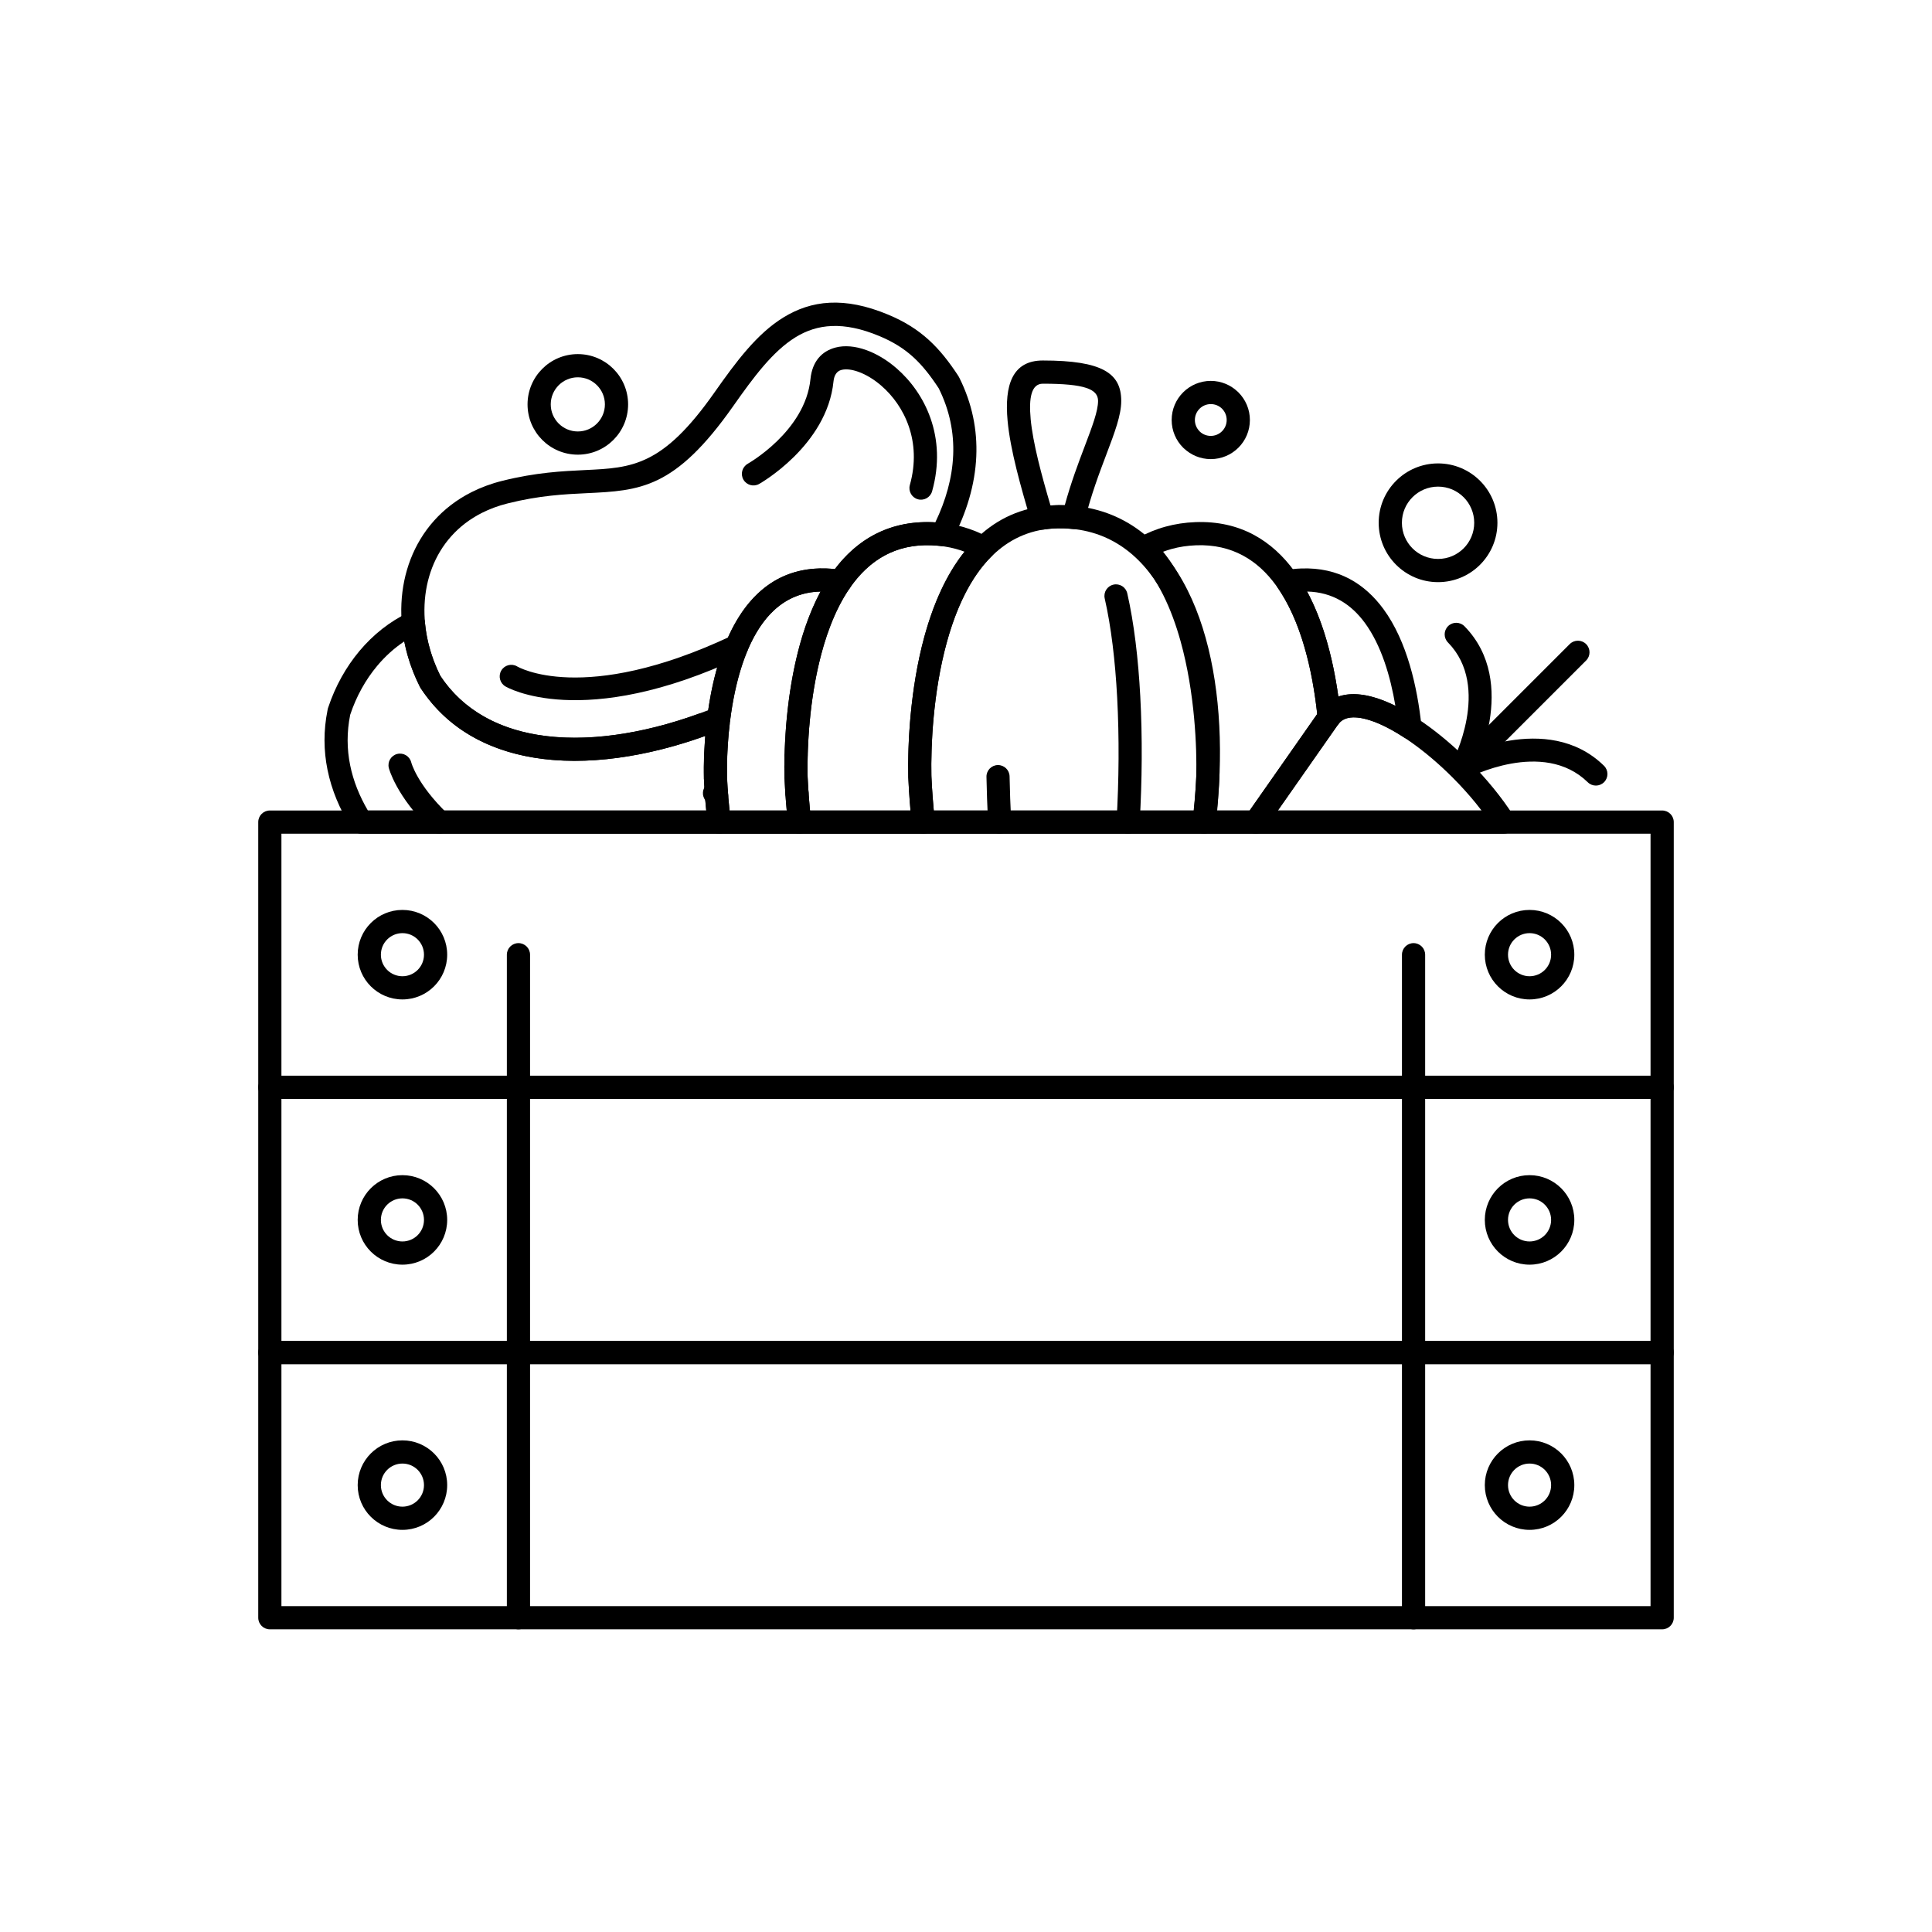 <?xml version="1.0" encoding="UTF-8"?>
<!-- Uploaded to: SVG Repo, www.svgrepo.com, Generator: SVG Repo Mixer Tools -->
<svg fill="#000000" width="800px" height="800px" version="1.1" viewBox="144 144 512 512" xmlns="http://www.w3.org/2000/svg">
 <g>
  <path d="m218.58 429.07h362.83v-64.133h-362.83zm365.91 6.148h-368.98c-1.699 0-3.074-1.375-3.074-3.074v-70.281c0-1.699 1.375-3.074 3.074-3.074h368.98c1.699 0 3.074 1.375 3.074 3.074v70.281c0 1.699-1.375 3.074-3.074 3.074z"/>
  <path d="m250.65 385.14c3.273 0 6.238 1.328 8.387 3.473 2.144 2.144 3.473 5.113 3.473 8.387 0 3.273-1.328 6.238-3.473 8.387-2.144 2.148-5.113 3.473-8.387 3.473-3.273 0-6.238-1.328-8.387-3.473-2.148-2.144-3.473-5.113-3.473-8.387 0-3.273 1.328-6.238 3.473-8.387 2.144-2.148 5.109-3.473 8.387-3.473zm4.039 7.824c-1.031-1.031-2.461-1.672-4.039-1.672-1.578 0-3.004 0.641-4.039 1.672-1.031 1.031-1.672 2.461-1.672 4.039 0 1.578 0.641 3.004 1.672 4.039 1.031 1.031 2.461 1.672 4.039 1.672 1.578 0 3.004-0.641 4.039-1.672 1.031-1.031 1.672-2.461 1.672-4.039 0-1.578-0.641-3.004-1.672-4.039z"/>
  <path d="m549.35 385.14c3.273 0 6.238 1.328 8.387 3.473 2.148 2.144 3.473 5.109 3.473 8.387 0 3.273-1.328 6.238-3.473 8.387s-5.109 3.473-8.387 3.473c-3.273 0-6.238-1.328-8.387-3.473-2.144-2.144-3.473-5.113-3.473-8.387 0-3.273 1.328-6.238 3.473-8.387 2.144-2.148 5.113-3.473 8.387-3.473zm4.039 7.824c-1.031-1.031-2.461-1.672-4.039-1.672s-3.004 0.641-4.039 1.672c-1.031 1.031-1.672 2.461-1.672 4.039 0 1.578 0.641 3.004 1.672 4.039 1.031 1.031 2.461 1.672 4.039 1.672s3.004-0.641 4.039-1.672c1.031-1.031 1.672-2.461 1.672-4.039 0-1.578-0.641-3.004-1.672-4.039z"/>
  <path d="m218.58 499.36h362.83v-64.133h-362.83zm365.91 6.148h-368.98c-1.699 0-3.074-1.375-3.074-3.074v-70.281c0-1.699 1.375-3.074 3.074-3.074h368.98c1.699 0 3.074 1.375 3.074 3.074v70.281c0 1.699-1.375 3.074-3.074 3.074z"/>
  <path d="m250.65 473c1.578 0 3.004-0.641 4.039-1.672 1.031-1.031 1.672-2.461 1.672-4.039 0-1.578-0.641-3.004-1.672-4.039-1.031-1.031-2.461-1.672-4.039-1.672-1.578 0-3.004 0.641-4.039 1.672-1.031 1.031-1.672 2.461-1.672 4.039 0 1.578 0.641 3.004 1.672 4.039 1.031 1.031 2.461 1.672 4.039 1.672zm8.387 2.676c-2.144 2.148-5.113 3.473-8.387 3.473-3.273 0-6.238-1.328-8.387-3.473-2.148-2.144-3.473-5.109-3.473-8.387 0-3.273 1.328-6.238 3.473-8.387 2.144-2.144 5.113-3.473 8.387-3.473 3.273 0 6.238 1.328 8.387 3.473 2.144 2.144 3.473 5.113 3.473 8.387 0 3.273-1.328 6.238-3.473 8.387z"/>
  <path d="m549.35 473c1.578 0 3.004-0.641 4.039-1.672 1.031-1.031 1.672-2.461 1.672-4.039 0-1.578-0.641-3.004-1.672-4.039-1.031-1.031-2.461-1.672-4.039-1.672s-3.004 0.641-4.039 1.672c-1.031 1.031-1.672 2.461-1.672 4.039 0 1.578 0.641 3.004 1.672 4.039 1.031 1.031 2.461 1.672 4.039 1.672zm8.387 2.676c-2.144 2.148-5.109 3.473-8.387 3.473-3.273 0-6.238-1.328-8.387-3.473-2.144-2.144-3.473-5.113-3.473-8.387 0-3.273 1.328-6.238 3.473-8.387 2.144-2.144 5.113-3.473 8.387-3.473 3.273 0 6.238 1.328 8.387 3.473 2.148 2.144 3.473 5.113 3.473 8.387 0 3.273-1.328 6.238-3.473 8.387z"/>
  <path d="m218.58 569.64h362.83v-64.133h-362.83zm365.91 6.148h-368.98c-1.699 0-3.074-1.375-3.074-3.074v-70.281c0-1.699 1.375-3.074 3.074-3.074h368.98c1.699 0 3.074 1.375 3.074 3.074v70.281c0 1.699-1.375 3.074-3.074 3.074z"/>
  <path d="m250.65 525.71c3.273 0 6.238 1.328 8.387 3.473 2.144 2.144 3.473 5.113 3.473 8.387 0 3.273-1.328 6.238-3.473 8.387-2.144 2.148-5.113 3.473-8.387 3.473-3.273 0-6.238-1.328-8.387-3.473-2.148-2.144-3.473-5.109-3.473-8.387 0-3.273 1.328-6.238 3.473-8.387 2.144-2.144 5.113-3.473 8.387-3.473zm4.039 7.82c-1.031-1.031-2.461-1.672-4.039-1.672-1.578 0-3.004 0.641-4.039 1.672-1.031 1.031-1.672 2.461-1.672 4.039 0 1.578 0.641 3.004 1.672 4.039 1.031 1.031 2.461 1.672 4.039 1.672 1.578 0 3.004-0.641 4.039-1.672 1.031-1.031 1.672-2.461 1.672-4.039 0-1.578-0.641-3.004-1.672-4.039z"/>
  <path d="m549.35 525.71c3.273 0 6.238 1.328 8.387 3.473 2.144 2.144 3.473 5.113 3.473 8.387 0 3.273-1.328 6.238-3.473 8.387-2.144 2.148-5.109 3.473-8.387 3.473-3.273 0-6.238-1.328-8.387-3.473-2.144-2.144-3.473-5.113-3.473-8.387 0-3.273 1.328-6.238 3.473-8.387 2.144-2.144 5.113-3.473 8.387-3.473zm4.039 7.82c-1.031-1.031-2.461-1.672-4.039-1.672s-3.004 0.641-4.039 1.672c-1.031 1.031-1.672 2.461-1.672 4.039 0 1.578 0.641 3.004 1.672 4.039 1.031 1.031 2.461 1.672 4.039 1.672s3.004-0.641 4.039-1.672c1.031-1.031 1.672-2.461 1.672-4.039 0-1.578-0.641-3.004-1.672-4.039z"/>
  <path d="m521.68 397.01c0-1.699-1.375-3.074-3.074-3.074-1.699 0-3.074 1.375-3.074 3.074v175.71c0 1.699 1.375 3.074 3.074 3.074 1.699 0 3.074-1.375 3.074-3.074z"/>
  <path d="m284.47 397.01c0-1.699-1.375-3.074-3.074-3.074-1.699 0-3.074 1.375-3.074 3.074v175.71c0 1.699 1.375 3.074 3.074 3.074 1.699 0 3.074-1.375 3.074-3.074z"/>
  <path d="m474.41 359.88 19.164-27.375c0.383-0.547 0.793-1.039 1.223-1.469 3.129-3.125 7.496-3.719 12.48-2.473v-0.004c0.074 0.02 0.148 0.039 0.219 0.062 4.254 1.105 9.027 3.594 13.797 6.934 4.102 2.871 8.223 6.379 12.016 10.176 2.297 2.301 4.492 4.723 6.5 7.188 1.996 2.449 3.789 4.906 5.305 7.297l-2.594 1.645 2.598-1.645c0.91 1.434 0.484 3.336-0.953 4.242-0.512 0.324-1.082 0.477-1.645 0.477h-65.758c-1.699 0-3.074-1.375-3.074-3.074 0-0.758 0.273-1.449 0.727-1.984zm24.184-23.867-15.945 22.777h53.98c-0.512-0.672-1.035-1.34-1.578-2-1.867-2.293-3.922-4.559-6.09-6.731-3.562-3.566-7.398-6.836-11.176-9.48-4.191-2.934-8.289-5.094-11.812-6.008-0.062-0.012-0.125-0.023-0.188-0.039l0.746-2.984-0.746 2.981c-2.891-0.723-5.254-0.551-6.668 0.863-0.195 0.195-0.371 0.402-0.527 0.629z"/>
  <path d="m530.18 344.72c-1.504 0.777-2.098 2.625-1.32 4.133 0.777 1.504 2.625 2.098 4.133 1.32 0.059-0.031 19.918-10.484 31.781 1.133 1.207 1.188 3.148 1.172 4.336-0.035s1.172-3.148-0.035-4.336c-15.078-14.762-38.824-2.246-38.891-2.211z"/>
  <path d="m528.86 346.04c-0.777 1.504-0.184 3.356 1.32 4.133 1.504 0.777 3.356 0.184 4.133-1.32 0.035-0.07 12.551-23.816-2.211-38.891-1.188-1.207-3.129-1.223-4.336-0.035s-1.223 3.129-0.035 4.336c11.613 11.863 1.16 31.723 1.133 31.781z"/>
  <path d="m564.34 319.04c1.199-1.199 1.199-3.148 0-4.348s-3.148-1.199-4.348 0l-30.586 30.586c-1.199 1.199-1.199 3.148 0 4.348 1.199 1.199 3.148 1.199 4.348 0z"/>
  <path d="m384.7 349.63c-0.043-2.078-0.035-4.684 0.074-7.641 0.395-10.684 2.121-26.199 7.566-39.195 5.707-13.621 15.406-24.527 31.715-24.914 0.762-0.02 1.523-0.012 2.281 0.016 1.184 0.043 2.352 0.141 3.5 0.285 14.262 1.82 24.012 11.254 30 24.586 5.762 12.824 7.988 29.324 7.371 45.965-0.168 4.508-0.543 9.039-1.117 13.52l-3.039-0.383 3.051 0.391c-0.199 1.555-1.523 2.688-3.051 2.684h-74.363c-1.652 0-3.004-1.305-3.07-2.941-0.227-2.074-0.406-4.031-0.543-5.863-0.156-2.047-0.277-4.133-0.367-6.176h-0.008c-0.004-0.109-0.004-0.223 0.004-0.328zm6.199-7.422c-0.105 2.856-0.113 5.332-0.074 7.289 0.008 0.062 0.012 0.129 0.016 0.191h-0.012v0.004c0.078 1.762 0.195 3.754 0.367 5.988 0.078 1.031 0.168 2.07 0.262 3.113h68.871c0.371-3.406 0.621-6.844 0.75-10.277 0.586-15.773-1.484-31.312-6.844-43.25-5.133-11.43-13.332-19.492-25.172-21.008-0.945-0.121-1.93-0.203-2.949-0.238-0.668-0.023-1.309-0.031-1.922-0.016-13.285 0.316-21.344 9.574-26.191 21.141-5.109 12.195-6.734 26.906-7.109 37.059z"/>
  <path d="m351.89 349.73c-0.039-1.949-0.035-4.387 0.07-7.152 0.371-10.02 1.988-24.57 7.098-36.766 5.371-12.82 14.504-23.082 29.871-23.445 0.715-0.016 1.434-0.012 2.148 0.016 2.781 0.102 5.398 0.512 7.867 1.188 2.602 0.715 5 1.711 7.215 2.953l-1.5 2.68 1.504-2.68c1.48 0.832 2.008 2.707 1.176 4.188-0.184 0.324-0.414 0.602-0.68 0.832-5.598 5.629-9.27 13.797-11.656 22.371-3.836 13.762-4.34 28.457-4.172 35.785l0.004 0.059h0.008v0.172c0.078 1.707 0.191 3.621 0.355 5.758 0.148 1.934 0.328 3.898 0.539 5.852h0.008c0.184 1.688-1.031 3.207-2.719 3.394-0.113 0.012-0.227 0.02-0.336 0.02h-32.789c-1.633 0-2.973-1.273-3.07-2.887-0.246-2.156-0.438-4.238-0.59-6.223-0.145-1.906-0.258-3.859-0.344-5.781h-0.008c-0.004-0.109-0.004-0.219 0.004-0.328zm6.195-6.934c-0.098 2.664-0.105 4.973-0.066 6.801 0.008 0.062 0.012 0.125 0.016 0.191h-0.012v0.004c0.074 1.641 0.184 3.496 0.344 5.59 0.086 1.113 0.184 2.25 0.297 3.41h26.633c-0.082-0.91-0.156-1.797-0.223-2.656-0.148-1.965-0.266-3.969-0.355-5.934-0.012-0.102-0.02-0.203-0.023-0.305l3.074-0.074-3.062 0.07c-0.18-7.66 0.344-23.113 4.387-37.625 2.254-8.086 5.602-15.91 10.531-22.051-0.746-0.285-1.508-0.531-2.289-0.746-2.012-0.551-4.168-0.887-6.473-0.969-0.621-0.023-1.219-0.027-1.789-0.016-12.34 0.293-19.836 8.906-24.344 19.672-4.773 11.391-6.289 25.141-6.641 34.629z"/>
  <path d="m330.55 349.99c-0.031-1.586-0.027-3.566 0.059-5.801 0.305-8.203 1.629-20.121 5.816-30.117 4.449-10.625 12.039-19.129 24.824-19.43 0.598-0.016 1.191-0.012 1.781 0.012 0.785 0.027 1.496 0.082 2.141 0.156 0.602 0.07 1.285 0.176 2.019 0.309l-0.539 3.016 0.543-3.027c1.672 0.301 2.785 1.898 2.484 3.57-0.094 0.527-0.316 1-0.633 1.387-3.949 5.816-6.531 13.168-8.195 20.555-2.606 11.543-2.965 23.078-2.824 29.172l0.004 0.059h0.008v0.172c0.078 1.676 0.191 3.57 0.359 5.703 0.148 1.883 0.332 3.828 0.555 5.797h0.004c0.191 1.688-1.02 3.211-2.707 3.406-0.117 0.012-0.234 0.02-0.348 0.02h-21.277c-1.652 0-3-1.301-3.07-2.934-0.285-2.207-0.492-4.219-0.645-6.039-0.152-1.863-0.27-3.777-0.352-5.652h-0.008c-0.004-0.109-0.004-0.223 0.004-0.328zm6.184-5.586c-0.078 2.133-0.086 3.988-0.055 5.457 0.008 0.062 0.012 0.125 0.016 0.188h-0.012v0.004c0.07 1.559 0.18 3.356 0.352 5.414 0.094 1.113 0.195 2.227 0.312 3.328h15.145c-0.082-0.883-0.156-1.746-0.223-2.59-0.152-1.949-0.27-3.945-0.359-5.906-0.012-0.102-0.02-0.203-0.023-0.305l3.074-0.074-3.062 0.07c-0.152-6.387 0.219-18.555 2.969-30.723 1.449-6.414 3.559-12.852 6.602-18.508h-0.074c-9.762 0.23-15.707 7.09-19.297 15.66-3.852 9.195-5.078 20.309-5.363 27.98z"/>
  <path d="m493.07 333.22c-1.23-11.324-4.207-24.871-10.938-34.121-4.777-6.57-11.559-10.949-21.141-10.594-2.305 0.086-4.461 0.418-6.473 0.969-0.777 0.215-1.539 0.461-2.285 0.746 4.93 6.141 8.277 13.965 10.531 22.051 4.043 14.512 4.566 29.965 4.387 37.625l-3.062-0.07 3.074 0.074c-0.004 0.102-0.012 0.203-0.023 0.305-0.09 1.969-0.207 3.969-0.355 5.934-0.066 0.859-0.141 1.742-0.223 2.656h8.613l17.898-25.57zm-5.965-37.727c7.672 10.543 10.902 25.676 12.156 38.008 0.145 0.812-0.035 1.68-0.57 2.391l-0.066 0.09-0.004-0.004c-0.039 0.047-0.008 0.004-0.004-0.004l-0.027 0.039-19.16 27.371c-0.531 0.926-1.527 1.555-2.672 1.555h-13.59c-0.109 0-0.223-0.008-0.336-0.02-1.688-0.184-2.906-1.703-2.719-3.394h0.008c0.215-1.953 0.395-3.918 0.539-5.852 0.164-2.133 0.277-4.047 0.355-5.754-0.004-0.059-0.004-0.117 0-0.176h0.008l0.004-0.059c0.168-7.328-0.336-22.023-4.172-35.785-2.387-8.57-6.062-16.742-11.656-22.371-0.266-0.227-0.5-0.508-0.68-0.832-0.832-1.48-0.305-3.356 1.176-4.188l1.504 2.68-1.5-2.68c2.215-1.242 4.613-2.242 7.215-2.953 2.465-0.676 5.086-1.082 7.867-1.188 11.977-0.445 20.414 4.981 26.332 13.113z"/>
  <path d="m513.79 331.05c-1.301-7.777-3.719-16.035-8.102-22-3.547-4.828-8.473-8.133-15.297-8.285 1.977 3.672 3.559 7.672 4.82 11.777 1.637 5.324 2.738 10.84 3.465 16.059 1.848-0.637 3.93-0.773 6.184-0.484 2.758 0.355 5.785 1.387 8.926 2.934zm-3.152-25.625c6.281 8.547 8.977 20.762 10.047 30.832 0.133 0.742-0.004 1.535-0.449 2.219-0.926 1.422-2.832 1.828-4.254 0.902l0.004-0.008c-4.359-2.832-8.512-4.742-11.891-5.176-2.273-0.293-4.125 0.141-5.273 1.531-0.492 0.754-1.305 1.285-2.269 1.383-1.691 0.168-3.195-1.062-3.367-2.754l3.059-0.305-3.051 0.301c-0.629-6.281-1.789-13.328-3.84-20.004-1.594-5.18-3.715-10.129-6.535-14.281-0.316-0.391-0.543-0.863-0.637-1.391-0.301-1.672 0.812-3.269 2.484-3.57l0.543 3.027-0.539-3.016c0.734-0.133 1.418-0.238 2.019-0.309 0.645-0.074 1.352-0.129 2.141-0.156 9.898-0.367 16.891 4.082 21.809 10.773z"/>
  <path d="m417.19 282.02c-2.688-9.039-5.457-18.801-6.168-26.508-0.867-9.406 1.223-15.977 9.34-15.977 15.797 0 20.777 3.394 20.777 10.711 0 3.781-1.727 8.344-3.922 14.137-1.855 4.891-4.066 10.727-5.746 17.492l-2.981-0.734 2.984 0.742c-0.391 1.578-1.934 2.566-3.512 2.289-0.148-0.012-0.391-0.035-0.852-0.074-0.445-0.039-0.812-0.066-1-0.074-0.953-0.035-1.895-0.023-2.832 0.027-0.867 0.047-1.75 0.145-2.644 0.277v0.004c-1.59 0.242-3.078-0.781-3.449-2.312zm-0.066-27.059c0.598 6.457 2.887 14.898 5.269 23 0.184-0.012 0.367-0.023 0.555-0.035 1.031-0.059 2.106-0.07 3.227-0.035 1.656-6.043 3.621-11.234 5.305-15.672 1.969-5.191 3.516-9.273 3.516-11.973 0-3.117-3.504-4.562-14.629-4.562-3.074 0-3.742 3.816-3.238 9.273z"/>
  <path d="m442.74 301.25c-0.371-1.652-2.012-2.691-3.664-2.316-1.652 0.371-2.691 2.012-2.316 3.664 1.707 7.481 2.781 16.535 3.301 26.266 0.562 10.543 0.477 21.859-0.164 32.832-0.094 1.691 1.203 3.137 2.894 3.231 1.691 0.094 3.137-1.203 3.231-2.894 0.652-11.172 0.742-22.711 0.164-33.48-0.539-10.062-1.66-19.465-3.445-27.297zm-36.895 60.754c0.078 1.691 1.516 3 3.207 2.918 1.691-0.078 3-1.516 2.918-3.207-0.113-2.246-0.199-4.332-0.266-6.254-0.07-2.055-0.121-3.957-0.156-5.707-0.031-1.691-1.43-3.035-3.121-3.004-1.691 0.031-3.035 1.43-3.004 3.121 0.039 1.859 0.09 3.801 0.156 5.777 0.07 2.109 0.16 4.242 0.266 6.348z"/>
  <path d="m351.89 349.98-0.004-0.273m6.121-0.395v0.008h0.012c0 0.086 0 0.172-0.008 0.258l0.004 0.281h-0.035c-0.227 1.445-1.469 2.562-2.981 2.59-1.512 0.027-2.789-1.039-3.07-2.473h-0.035m-0.023-0.547c-0.008-0.395 0.059-0.777 0.188-1.125h-0.191l-0.004-0.363h-0.012c0-0.094 0.004-0.188 0.012-0.281v-0.109h-0.012c0-0.078 0.004-0.156 0.008-0.23-0.004-0.074-0.008-0.148-0.008-0.223v-0.016c0-0.09 0.004-0.184 0.012-0.27v-0.105h0.012c0.113-0.867 0.586-1.621 1.262-2.106l-1.246-0.031 0.008-0.359 0.012-0.363 6.125 0.145-0.02 0.723-1.191-0.027c0.621 0.492 1.051 1.215 1.148 2.043h0.012v0.121c0.008 0.082 0.012 0.168 0.012 0.254h-0.012v0.016h0.012c0 0.07-0.004 0.137-0.008 0.207 0.004 0.07 0.008 0.141 0.008 0.215h-0.012v0.113c0.008 0.086 0.012 0.168 0.012 0.258h-0.012v0.379h-0.172c0.121 0.32 0.191 0.664 0.195 1.023h-0.012m-6.121 0.395c-0.008-0.09-0.016-0.18-0.016-0.273m-114.8 13.863c-3.027-4.824-5.184-9.945-6.266-15.305-1.035-5.102-1.086-10.387 0.008-15.801 0.031-0.242 0.09-0.48 0.176-0.703 1.883-5.66 4.734-10.742 8.293-14.988 3.656-4.356 8.062-7.832 12.953-10.16l-0.004-0.008c1.535-0.73 3.367-0.078 4.098 1.457 0.18 0.379 0.277 0.777 0.293 1.172 0.215 2.41 0.664 4.82 1.348 7.184 0.672 2.324 1.574 4.641 2.707 6.918l0.004 0.008c5.961 9.027 15.203 13.977 26.094 15.707 12.676 2.012 27.566-0.281 42.246-5.582l-0.004-0.012c0.371-0.133 0.75-0.191 1.121-0.184 0.465-0.027 1.043-0.066 1.746-0.121 0.809-0.062 1.508-0.129 2.098-0.188v-0.008c1.688-0.18 3.203 1.047 3.383 2.734 0.031 0.289 0.02 0.57-0.027 0.84-0.285 2.519-0.461 4.863-0.559 6.949-0.133 2.746-0.145 5.09-0.105 6.848l0.004 0.059h0.008v0.172c0.07 1.504 0.176 3.227 0.34 5.18 0.168 2.031 0.375 4.062 0.629 6.004l-3.039 0.395 3.051-0.398c0.219 1.684-0.969 3.227-2.652 3.445-0.133 0.016-0.266 0.027-0.398 0.027h-94.82c-1.184 0-2.207-0.668-2.723-1.645zm-0.262-16.504c0.836 4.133 2.445 8.148 4.699 12h89.656c-0.105-0.988-0.191-1.93-0.266-2.824-0.148-1.781-0.258-3.613-0.34-5.406-0.012-0.102-0.02-0.203-0.023-0.309l3.074-0.074-3.062 0.07c-0.047-1.922-0.035-4.453 0.105-7.34 0.059-1.219 0.141-2.496 0.242-3.812l-0.238 0.012c-15.461 5.523-31.238 7.875-44.844 5.715-12.547-1.992-23.25-7.773-30.246-18.352-0.102-0.141-0.195-0.289-0.277-0.449l2.746-1.387-2.738 1.383c-1.344-2.66-2.414-5.402-3.215-8.176-0.371-1.289-0.684-2.578-0.938-3.859-2.621 1.742-5.035 3.918-7.156 6.449-3.066 3.656-5.531 8.059-7.168 12.984-0.926 4.594-0.883 9.062-0.012 13.363z"/>
  <path d="m252.98 346.02c-0.418-1.637-2.086-2.629-3.723-2.211-1.637 0.418-2.629 2.086-2.211 3.723 0.004 0.02 1.875 7.453 11.309 16.543 1.219 1.176 3.16 1.137 4.336-0.086 1.176-1.219 1.137-3.16-0.086-4.336-8.184-7.887-9.621-13.621-9.625-13.637z"/>
  <path d="m333.35 351.12h0.004c0.355 0 0.711 0.062 1.047 0.184l0.18 0.043-0.008 0.027 0.004 0.004 0.008-0.039c1.383 0.336 2.316 1.559 2.348 2.918l0.027 0.359h0.004c0.125 1.691-1.145 3.168-2.836 3.297-1.129 0.086-2.164-0.453-2.762-1.324l-0.355-0.422-0.012 0.008c-1.094-1.297-0.93-3.238 0.371-4.332 0.578-0.488 1.281-0.723 1.98-0.723zm0.004 0c0.047 0.008 0.547 0.074 1.047 0.184m-0.371 2.316m21.156-2.684h0.121l0.043 0.004 0.047 0.004 0.035 0.004 0.047 0.004 0.027 0.004 0.043 0.004 0.039 0.004 0.023 0.004 0.051 0.008 0.02 0.004c0.777 0.125 1.457 0.547 1.922 1.141l0.016 0.02c0.039 0.051 0.078 0.105 0.113 0.156l0.02 0.027c0.301 0.461 0.484 1.004 0.504 1.59 0.113 1.695-1.172 3.16-2.867 3.269-1.695 0.113-3.16-1.172-3.269-2.867h0.004l-0.008-0.098h-0.004c-0.117-1.695 1.164-3.164 2.856-3.277 0.07-0.004 0.141-0.008 0.211-0.008z"/>
  <path d="m398.26 244.16c3.394 6.816 4.766 13.812 4.465 20.797-0.324 7.496-2.586 14.945-6.34 22.113l-2.715-1.418 2.723 1.426c-0.633 1.207-1.953 1.82-3.227 1.609-0.367-0.043-0.723-0.078-1.07-0.102-0.52-0.039-0.938-0.066-1.242-0.078-4.727-0.176-8.742 0.773-12.148 2.551-3.832 1.996-6.969 5.078-9.535 8.809l0.008 0.004-0.066 0.094-0.059 0.09-0.004-0.004-0.012 0.016 0.004 0.004c-0.93 1.363-2.762 1.746-4.152 0.891-0.137-0.016-0.277-0.035-0.422-0.051-0.594-0.07-1.152-0.117-1.66-0.133-7.266-0.27-12.488 2.894-16.23 7.719-5.379 6.941-7.926 17.285-9.074 26.293l-3.039-0.383 3.051 0.387c-0.156 1.23-1.02 2.195-2.125 2.547-16.25 6.508-33.145 9.621-47.73 7.762-13.34-1.703-24.754-7.523-32.094-18.621-0.152-0.203-0.277-0.426-0.375-0.66-1.555-3.121-2.734-6.32-3.539-9.535-2.078-8.293-1.691-16.727 1.16-24.094 2.887-7.457 8.27-13.789 16.148-17.766 2.465-1.242 5.16-2.254 8.086-2.984 8.977-2.25 15.996-2.586 22.07-2.875 12.398-0.59 20.457-0.973 34.18-20.5 5.777-8.223 11.273-15.613 18.316-19.941 7.375-4.535 16.078-5.625 27.781-0.734 4.379 1.828 7.789 4.004 10.754 6.699 2.926 2.664 5.359 5.781 7.836 9.562h0.004c0.109 0.164 0.199 0.336 0.27 0.512zm-1.66 20.535c0.258-5.965-0.918-11.949-3.828-17.793-2.184-3.324-4.297-6.035-6.75-8.27-2.445-2.227-5.289-4.031-8.977-5.57-9.559-3.996-16.48-3.219-22.207 0.305-6.055 3.727-11.137 10.582-16.516 18.238-15.445 21.977-24.688 22.418-38.91 23.094-5.769 0.273-12.441 0.594-20.871 2.707-2.492 0.625-4.766 1.469-6.812 2.504-6.441 3.25-10.84 8.418-13.195 14.496-2.387 6.172-2.695 13.312-0.918 20.395 0.703 2.797 1.723 5.578 3.066 8.273 6.258 9.48 16.141 14.469 27.754 15.953 13.086 1.672 28.352-1.051 43.242-6.812 1.371-9.434 4.25-19.98 10.051-27.461 4.894-6.316 11.746-10.453 21.297-10.098 0.785 0.027 1.496 0.082 2.141 0.156l0.094 0.012c2.891-3.805 6.391-6.984 10.613-9.188 4.324-2.258 9.355-3.465 15.199-3.246 0.293 0.012 0.559 0.023 0.797 0.035 2.797-5.816 4.473-11.777 4.727-17.723z"/>
  <path d="m281.02 320.59c-1.473-0.844-3.352-0.332-4.191 1.141-0.844 1.473-0.332 3.352 1.141 4.191 0.059 0.035 20.203 12.09 62.598-7.906 1.531-0.723 2.188-2.551 1.465-4.082s-2.551-2.188-4.082-1.465c-39.457 18.613-56.879 8.152-56.93 8.125z"/>
  <path d="m342.15 266.91c-1.473 0.844-1.984 2.719-1.141 4.191 0.844 1.473 2.719 1.984 4.191 1.141 0.051-0.031 17.977-10.098 19.688-27.18 0.176-1.762 0.973-2.731 2.086-3.023 1.195-0.316 2.773-0.129 4.516 0.496 1.973 0.707 4.082 1.965 6.078 3.691 6.055 5.242 10.805 14.68 7.547 26.32-0.449 1.633 0.508 3.32 2.137 3.769 1.633 0.449 3.32-0.508 3.769-2.137 4.016-14.359-1.91-26.062-9.445-32.59-2.566-2.223-5.348-3.863-8.023-4.82-2.906-1.043-5.738-1.301-8.145-0.664-3.617 0.957-6.156 3.656-6.629 8.355-1.391 13.875-16.594 22.422-16.637 22.445z"/>
  <path d="m464.87 251.09c-1.164 0-2.219 0.473-2.981 1.234-0.762 0.762-1.234 1.816-1.234 2.981 0 1.164 0.473 2.219 1.234 2.981 0.043 0.043 0.082 0.086 0.121 0.129 0.746 0.688 1.75 1.105 2.859 1.105 1.164 0 2.219-0.473 2.981-1.234 0.762-0.762 1.234-1.816 1.234-2.981 0-1.172-0.469-2.227-1.223-2.981l2.164-2.176-2.176 2.176c-0.043-0.043-0.082-0.086-0.121-0.129-0.746-0.688-1.75-1.105-2.859-1.105zm-7.328-3.113c1.875-1.875 4.469-3.035 7.328-3.035 2.75 0 5.258 1.082 7.121 2.848 0.07 0.059 0.141 0.121 0.207 0.188l-0.008 0.008 0.008 0.004c1.875 1.883 3.035 4.469 3.035 7.316 0 2.863-1.16 5.453-3.035 7.328s-4.469 3.035-7.328 3.035c-2.75 0-5.254-1.082-7.121-2.844-0.07-0.059-0.141-0.125-0.211-0.191-1.875-1.875-3.035-4.469-3.035-7.328 0-2.863 1.16-5.453 3.035-7.328z"/>
  <path d="m525.1 272.96c-2.648 0-5.043 1.074-6.777 2.805-1.734 1.734-2.805 4.129-2.805 6.777 0 2.648 1.074 5.043 2.805 6.777 1.734 1.734 4.129 2.805 6.777 2.805 2.648 0 5.043-1.074 6.777-2.805 1.734-1.734 2.805-4.129 2.805-6.777 0-2.648-1.074-5.043-2.805-6.777-1.734-1.734-4.129-2.805-6.777-2.805zm-11.125-1.543c2.848-2.848 6.781-4.609 11.125-4.609s8.277 1.762 11.125 4.609c2.848 2.848 4.609 6.781 4.609 11.125s-1.762 8.277-4.609 11.125c-2.848 2.848-6.781 4.609-11.125 4.609s-8.277-1.762-11.125-4.609c-2.848-2.848-4.609-6.781-4.609-11.125s1.762-8.277 4.609-11.125z"/>
  <path d="m297.13 243.99c-1.98 0-3.777 0.805-5.074 2.102-1.297 1.297-2.102 3.094-2.102 5.074s0.805 3.777 2.102 5.074c1.297 1.297 3.094 2.102 5.074 2.102 1.98 0 3.777-0.805 5.074-2.102 1.297-1.297 2.102-3.094 2.102-5.074s-0.805-3.777-2.102-5.074-3.094-2.102-5.074-2.102zm-9.422-2.246c2.41-2.41 5.742-3.902 9.422-3.902 3.68 0 7.012 1.492 9.422 3.902 2.41 2.41 3.902 5.742 3.902 9.422 0 3.68-1.492 7.012-3.902 9.422-2.41 2.41-5.742 3.902-9.422 3.902-3.68 0-7.012-1.492-9.422-3.902-2.41-2.41-3.902-5.742-3.902-9.422 0-3.68 1.492-7.012 3.902-9.422z"/>
 </g>
</svg>